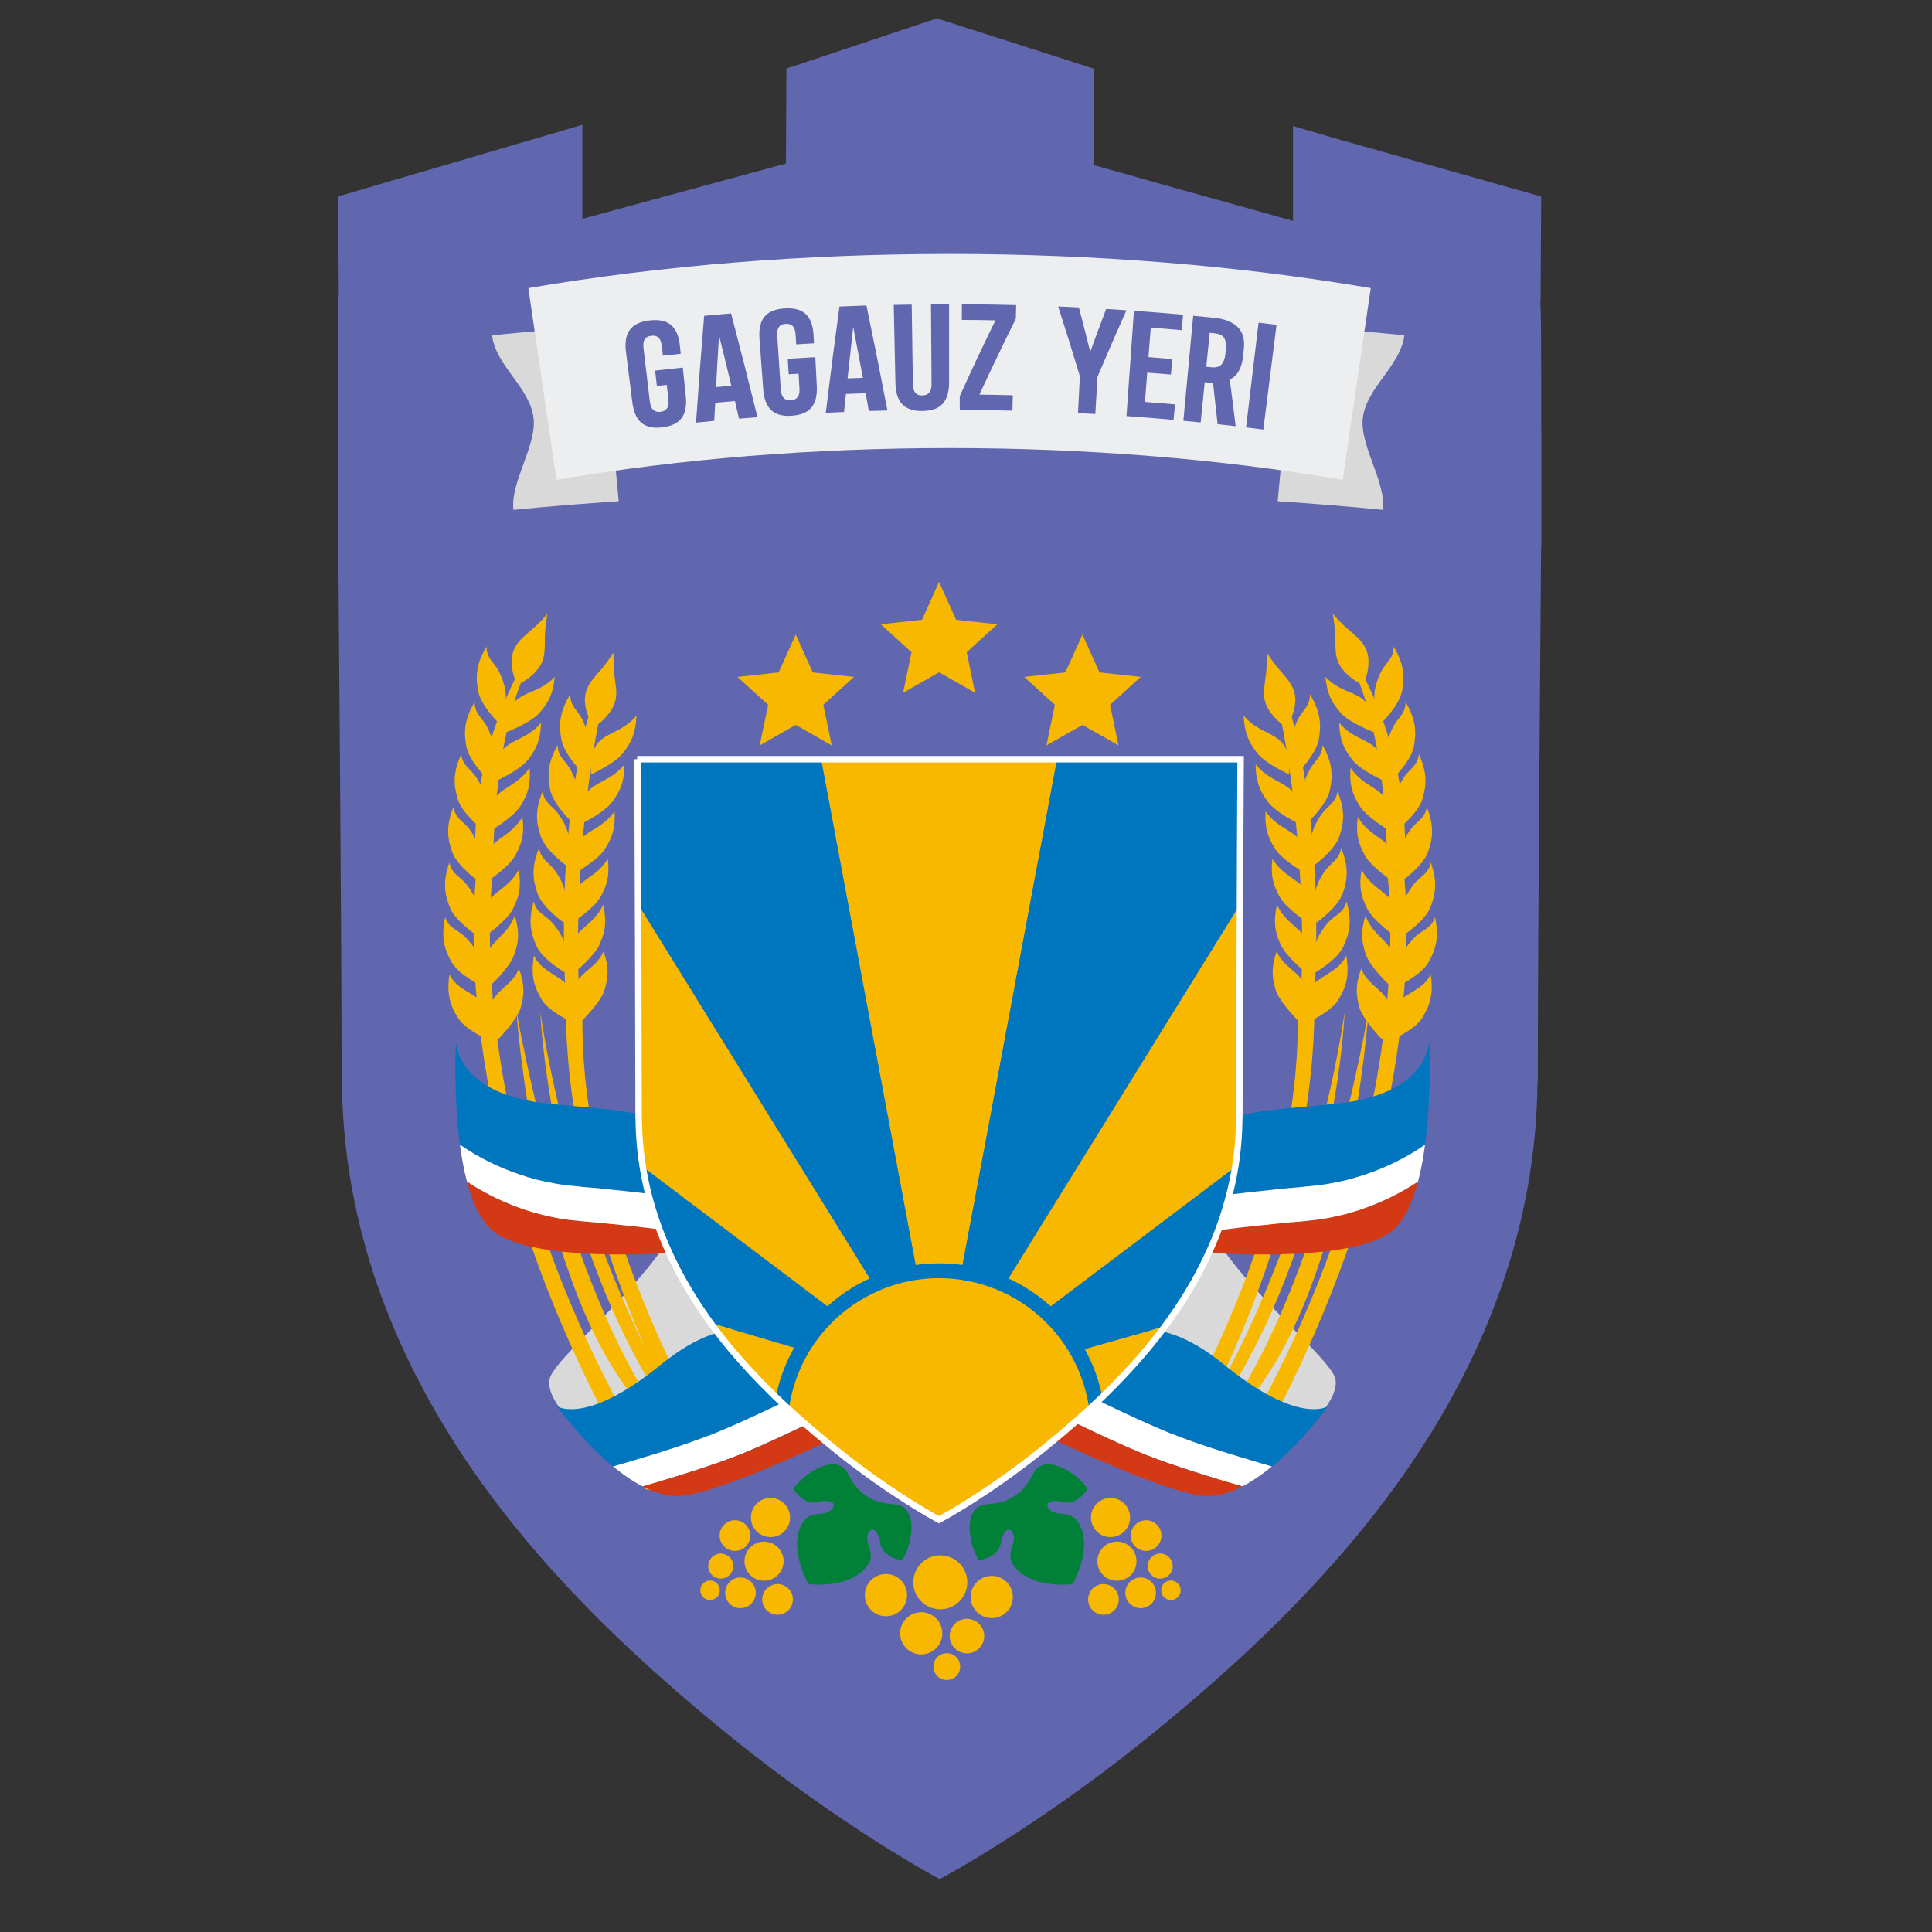 <?xml version="1.0" encoding="UTF-8"?> <svg xmlns="http://www.w3.org/2000/svg" xmlns:xlink="http://www.w3.org/1999/xlink" id="_контур" data-name="контур" viewBox="0 0 300 300"><rect x="0" y="0" width="300" height="300" fill="#333333" stroke="none"/> <defs> <style> .cls-1 { clip-path: url(#clippath); } .cls-2, .cls-3 { fill: none; } .cls-2, .cls-4, .cls-5, .cls-6, .cls-7, .cls-8, .cls-9, .cls-10, .cls-11 { stroke-width: 0px; } .cls-12 { clip-path: url(#clippath-1); } .cls-3 { stroke: #fff; stroke-miterlimit: 10; } .cls-4 { fill: #f8b800; } .cls-5 { fill: #6067ae; } .cls-6 { fill: #d43916; } .cls-7 { fill: #d9d9d9; } .cls-8 { fill: #fff; } .cls-9 { fill: #edeeef; } .cls-10 { fill: #0076be; } .cls-11 { fill: #008137; } </style> <clipPath id="clippath"> <path class="cls-2" d="m239.3,52.75c-.02-3.2-.03-4.88-.14-5.78h.06s.09-15.61.09-15.61v-.85s-.82-.23-.82-.23l-5.31-1.5-6.39-1.8-19.3-5.45-5.27-1.54-1.44-.42v14.73l-21.3-5.95-.52-.15-9.13-2.57v-14.97l-.78-.25-10.44-3.35-12.36-3.96-.35-.13-.37-.13-.37.12-12.91,4.31-9.38,3.13-.76.25v.8s-.07,13.94-.07,13.94l-10.01,2.72-.89.24-20.71,5.63v-14.6l-1.44.42-5.46,1.6-18.61,5.46-6.59,1.93-5.01,1.47-.81.24v.85s.09,14.58.09,14.58h-.07s0,.15,0,.15h-.05v39.19h.05c.07,8.79.5,60.03.51,79.41v1.3s0,1.21,0,1.21c0,.29.02.56.03.84.01.21.03.41.03.62.36,24.53,9.97,48.23,28.54,70.45,8.06,9.63,17.86,19.14,29.98,29.06l.78.64c.56.46,1.11.92,1.66,1.35,16.99,13.67,31.19,21.27,31.33,21.35l.53.28.53-.28c.14-.08,14.34-7.68,31.34-21.35.3-.25.62-.5.93-.76l.66-.54c12.47-10.14,22.54-19.87,30.8-29.75,18.58-22.23,28.19-45.93,28.55-70.45,0-.21.02-.41.03-.62.02-.28.03-.56.03-.84v-1.21s0-1.3,0-1.3c.01-19.42.44-70.83.51-79.47h.01s.04-1.24.04-1.24c0,0,0-9.25-.02-18.5,0-4.63-.02-9.25-.04-12.73Z"></path> </clipPath> <clipPath id="clippath-1"> <path class="cls-3" d="m98.97,117.89c.08,9.67.19,47.24.19,54.25v.65s0,.61,0,.61c0,.14,0,.28.02.42,0,.1.01.21.01.31.18,12.32,5.01,24.23,14.34,35.39,4.05,4.84,8.97,9.62,15.06,14.6l.39.32c.28.23.56.46.83.68,8.54,6.87,15.67,10.69,15.74,10.72l.26.14.26-.14c.07-.04,7.21-3.86,15.74-10.72.15-.12.31-.25.47-.38l.33-.27c6.26-5.1,11.33-9.98,15.47-14.95,9.34-11.17,14.16-23.07,14.34-35.39,0-.1,0-.21.01-.31,0-.14.02-.28.02-.42v-.61s0-.65,0-.65c0-7.01.12-44.58.19-54.25h-93.7Z"></path> </clipPath> </defs> <g class="cls-1"> <path class="cls-5" d="m257.77,17.32s-.67,134.4-.67,155.84-6.47,37.89-13.99,51.79c-6.45,11.9-14.69,22.75-24.03,32.57l-16.89,17.72c-22.82,22.8-55.61,37.89-57.65,38.81-.07.02-.09.04-.09.04,0,0-.04-.02-.11-.07-.02-.02-.07-.04-.11-.07-3.1-1.73-36.88-20.8-56.15-40.07l-14.55-14.55c-3.23-3.53-12.49-15.56-15.18-19.47-10.98-15.88-23.58-36.65-23.58-66.7,0-21.45-.67-155.69-.67-155.69L144.44-15.63l113.33,32.95Z"></path> <g> <path class="cls-7" d="m218.07,52.06c-.59,4.78-5.87,8.07-6.45,12.85-.52,4.25,3.65,10.01,3.12,14.26-5.44-.54-10.89-.97-16.34-1.34l2.52-27.18c5.72.39,11.44.84,17.15,1.41Z"></path> <path class="cls-7" d="m76.4,52.06c.59,4.78,5.87,8.07,6.45,12.85.52,4.25-3.65,10.01-3.12,14.26,5.44-.54,10.89-.97,16.34-1.34l-2.52-27.18c-5.72.39-11.44.84-17.15,1.41Z"></path> <path class="cls-9" d="m208.49,74.51c-38.43-6.58-83.66-6.58-122.09,0-1.45-9.92-2.91-19.85-4.36-29.77,41.31-7.08,89.49-7.08,130.81,0-1.45,9.92-2.91,19.85-4.36,29.77Z"></path> </g> <g> <path class="cls-5" d="m101.74,57.55c1.71-.2,2.57-.29,4.28-.47.19,1.78.28,2.67.47,4.45.15,1.48-.07,2.61-.66,3.4-.59.79-1.6,1.27-3.02,1.43-1.4.16-2.47-.07-3.22-.71-.75-.64-1.21-1.69-1.4-3.17-.4-3.14-.6-4.7-.99-7.84-.19-1.47.01-2.61.59-3.41.58-.8,1.61-1.3,3.07-1.47,1.48-.17,2.6.07,3.35.72.75.65,1.2,1.71,1.36,3.19.05.51.08.76.13,1.27-1.1.12-1.66.18-2.76.3-.06-.53-.09-.8-.15-1.34-.03-.25-.07-.49-.13-.72-.06-.23-.15-.43-.26-.59s-.27-.28-.48-.37c-.2-.09-.47-.11-.79-.07-.32.04-.56.12-.74.25-.17.13-.29.28-.37.46-.08.18-.12.39-.12.63,0,.24,0,.48.04.73.38,3.19.57,4.79.95,7.99.03.26.08.5.14.73.06.23.15.42.28.57s.29.28.48.36c.19.09.44.11.75.08.31-.04.55-.12.73-.25.17-.13.31-.28.4-.46.09-.18.14-.39.14-.62,0-.23,0-.48-.04-.74-.09-.85-.14-1.27-.24-2.12-.61.07-.92.1-1.53.17-.11-.96-.17-1.44-.28-2.39Z"></path> <path class="cls-5" d="m114.75,65.01c-.25-1.1-.38-1.64-.63-2.74-1.22.1-1.83.16-3.06.27-.06,1.12-.1,1.68-.16,2.81-1.13.11-1.69.16-2.82.28.46-6.63.71-9.95,1.26-16.59,1.67-.16,2.51-.23,4.18-.37,1.68,6.43,2.51,9.66,4.1,16.11-1.15.09-1.72.13-2.87.23Zm-1.19-5.11c-.75-3.14-1.13-4.7-1.91-7.84-.2,3.22-.29,4.83-.46,8.05.95-.09,1.42-.13,2.37-.21Z"></path> <path class="cls-5" d="m122.31,55.71c1.72-.11,2.58-.16,4.29-.25.09,1.79.14,2.68.23,4.47.08,1.48-.2,2.6-.84,3.36-.63.76-1.66,1.18-3.08,1.27-1.41.09-2.46-.2-3.17-.88-.71-.68-1.12-1.75-1.23-3.23-.23-3.15-.35-4.73-.58-7.88-.11-1.48.15-2.61.77-3.38.62-.77,1.67-1.21,3.14-1.3,1.48-.09,2.59.21,3.3.9.72.69,1.11,1.77,1.19,3.25.03.51.04.76.07,1.27-1.11.06-1.66.09-2.77.16-.03-.54-.05-.81-.08-1.34-.01-.25-.05-.49-.09-.73-.05-.24-.12-.44-.23-.6s-.26-.29-.46-.39c-.2-.1-.46-.13-.78-.11-.32.02-.57.09-.75.21-.18.12-.31.27-.39.44-.08.18-.14.39-.15.63-.02.24-.02.48,0,.73.21,3.21.32,4.81.53,8.02.02.26.05.51.1.74.05.23.13.42.25.59.12.16.27.29.46.39.19.1.43.13.75.11.31-.02.56-.09.74-.21.18-.12.32-.27.42-.44s.16-.38.18-.61c.02-.23.02-.48,0-.74-.05-.85-.08-1.28-.13-2.13-.61.04-.92.06-1.53.09-.06-.96-.09-1.44-.15-2.41Z"></path> <path class="cls-5" d="m134.91,63.83c-.19-1.11-.29-1.66-.49-2.77-1.23.04-1.84.06-3.06.11-.12,1.12-.18,1.68-.3,2.8-1.13.05-1.7.07-2.83.13.8-6.6,1.22-9.9,2.12-16.5,1.67-.07,2.51-.1,4.19-.16,1.35,6.51,2,9.77,3.26,16.3-1.15.03-1.73.05-2.88.08Zm-.92-5.16c-.59-3.17-.89-4.76-1.5-7.92-.36,3.2-.54,4.81-.88,8.01.95-.04,1.43-.06,2.38-.09Z"></path> <path class="cls-5" d="m141.57,47.29c.07,4.88.11,7.33.18,12.21,0,.26.02.51.06.74.04.23.11.43.22.6.11.17.26.31.44.41.18.11.43.16.74.15.31,0,.56-.06.75-.17.19-.11.33-.25.44-.42.11-.17.18-.37.21-.6.03-.23.04-.48.04-.74-.04-4.89-.05-7.33-.09-12.21,1.12,0,1.69-.01,2.81-.01,0,4.86,0,7.29,0,12.14,0,1.48-.34,2.59-1,3.32-.67.73-1.71,1.09-3.13,1.11-1.41.02-2.45-.33-3.13-1.04-.68-.71-1.04-1.81-1.07-3.29-.1-4.86-.16-7.28-.26-12.14,1.12-.02,1.69-.03,2.81-.05Z"></path> <path class="cls-5" d="m149.35,49.66c0-.96,0-1.45.01-2.41,3.37.02,5.06.04,8.43.13-.02.84-.03,1.26-.05,2.11-2.33,4.7-3.46,7.06-5.66,11.79,2.08.02,3.11.04,5.19.1-.02.95-.04,1.43-.06,2.39-3.27-.08-4.91-.11-8.18-.12,0-.85,0-1.28,0-2.13,2.15-4.73,3.26-7.09,5.54-11.78-2.09-.04-3.13-.05-5.22-.06Z"></path> <path class="cls-5" d="m171.77,47.98c1.26.08,1.89.12,3.14.2-1.83,4.12-2.73,6.19-4.49,10.33-.14,2.31-.2,3.47-.34,5.78-1.08-.06-1.62-.09-2.69-.15.12-2.29.18-3.43.29-5.72-1.31-4.34-1.98-6.5-3.37-10.83,1.29.05,1.93.08,3.22.15.72,2.76,1.07,4.13,1.76,6.89.98-2.67,1.47-4,2.48-6.66Z"></path> <path class="cls-5" d="m174.92,64.6c.46-6.54.69-9.81,1.16-16.34,3.05.22,4.58.34,7.63.61-.09.96-.13,1.44-.22,2.4-1.92-.17-2.88-.25-4.8-.4-.14,1.83-.21,2.74-.36,4.58,1.48.12,2.22.18,3.7.31-.08.96-.13,1.44-.21,2.4-1.47-.13-2.21-.19-3.68-.3-.14,1.82-.21,2.73-.35,4.55,1.87.15,2.8.22,4.66.39-.09.96-.13,1.44-.22,2.4-2.93-.26-4.39-.38-7.32-.59Z"></path> <path class="cls-5" d="m191.87,66.18c-1.12-.13-1.68-.19-2.8-.31-.28-2.56-.42-3.84-.71-6.39-.52-.05-.78-.08-1.29-.13-.25,2.5-.38,3.75-.63,6.25-1.07-.11-1.61-.16-2.69-.26.61-6.53.92-9.79,1.53-16.31,1.34.13,2.01.19,3.35.33,1.54.16,2.73.64,3.55,1.43.82.79,1.14,1.98.95,3.56-.05.46-.08.69-.13,1.15-.2,1.72-.88,2.87-2.04,3.46.38,2.9.56,4.34.91,7.24Zm-4.56-9.23c.33.03.5.05.83.08.68.07,1.18-.06,1.5-.4s.53-.84.62-1.52c.04-.41.07-.61.11-1.01.06-.68-.04-1.22-.29-1.62-.25-.4-.72-.63-1.4-.71-.34-.03-.5-.05-.84-.09-.21,2.1-.32,3.15-.53,5.26Z"></path> <path class="cls-5" d="m196.17,66.7c-1.07-.14-1.61-.2-2.68-.33.78-6.51,1.16-9.76,1.94-16.27,1.12.13,1.68.2,2.79.34-.82,6.5-1.23,9.75-2.05,16.26Z"></path> </g> <g> <polygon class="cls-4" points="145.82 104.39 140.23 107.58 141.54 101.28 136.77 96.94 143.17 96.24 145.82 90.37 148.47 96.24 154.87 96.94 150.11 101.28 151.41 107.58 145.82 104.39"></polygon> <g> <polygon class="cls-4" points="123.56 112.56 117.97 115.75 119.28 109.44 114.51 105.11 120.91 104.41 123.56 98.54 126.21 104.41 132.61 105.11 127.85 109.44 129.15 115.75 123.56 112.56"></polygon> <polygon class="cls-4" points="168.08 112.56 162.49 115.75 163.8 109.44 159.03 105.11 165.43 104.41 168.08 98.54 170.73 104.41 177.13 105.11 172.37 109.44 173.68 115.75 168.08 112.56"></polygon> </g> <path class="cls-7" d="m116.76,208.38c3.21,6.51-18.35,16.94-23.23,16.91,0,0-9.43-7.31-8.13-11.36,1.29-4.05,21.55-19.65,20.9-28.74,3.59,9.15,5.64,13.4,10.47,23.19Z"></path> <path class="cls-11" d="m136.65,239.47c-.23-1.81-1.42-2.7-1.92-1.17-.54,1.67,1.84,3.12-.74,5.58-2.97,2.83-8.42,2.1-8.42,2.1,0,0-2.83-4.71-1.41-8.56,1.24-3.35,3.51-1.74,4.83-2.9,1.21-1.06-.08-1.8-1.83-1.3-2.4.69-3.95-2.05-3.95-2.05,1.83-2.66,6.77-5.62,8.43-2.37,1.49,2.91,2.93,3.49,2.93,3.49,0,0,1.1,1.09,4.36,1.3,3.64.24,2.89,5.95,1.17,8.68,0,0-3.13-.34-3.45-2.82Z"></path> <g> <circle class="cls-4" cx="146.01" cy="245.7" r="4.19"></circle> <path class="cls-4" d="m157.28,247.98c0,1.81-1.47,3.28-3.28,3.28s-3.28-1.47-3.28-3.28,1.47-3.28,3.28-3.28,3.28,1.47,3.28,3.28Z"></path> <path class="cls-4" d="m140.85,247.69c0,1.81-1.47,3.28-3.28,3.28s-3.28-1.47-3.28-3.28,1.47-3.28,3.28-3.28,3.28,1.47,3.28,3.28Z"></path> <path class="cls-4" d="m146.31,253.3c.18,1.8-1.14,3.41-2.94,3.58-1.8.18-3.41-1.14-3.58-2.94-.18-1.8,1.14-3.41,2.94-3.58,1.8-.18,3.41,1.14,3.58,2.94Z"></path> <path class="cls-4" d="m149.1,258.79c0,1.15-.93,2.08-2.08,2.08s-2.08-.93-2.08-2.08.93-2.08,2.08-2.08,2.08.93,2.08,2.08Z"></path> <path class="cls-4" d="m152.83,254.05c0,1.48-1.2,2.68-2.68,2.68s-2.68-1.2-2.68-2.68,1.2-2.68,2.68-2.68,2.68,1.2,2.68,2.68Z"></path> </g> <g> <path class="cls-4" d="m117,239.86c-1.41.91-1.82,2.79-.92,4.2.91,1.41,2.79,1.82,4.2.92,1.41-.91,1.82-2.79.92-4.2-.91-1.41-2.79-1.82-4.2-.92Z"></path> <path class="cls-4" d="m118,233.08c-1.41.91-1.82,2.79-.92,4.2.91,1.41,2.79,1.82,4.2.92,1.41-.91,1.82-2.79.92-4.2-.91-1.41-2.79-1.82-4.2-.92Z"></path> <path class="cls-4" d="m112.84,236.44c-1.11.71-1.43,2.18-.72,3.29.71,1.11,2.18,1.43,3.29.72,1.11-.71,1.43-2.18.72-3.29-.71-1.11-2.18-1.43-3.29-.72Z"></path> <path class="cls-4" d="m119.45,246.35c-1.11.71-1.43,2.18-.72,3.29.71,1.11,2.18,1.43,3.29.72,1.11-.71,1.43-2.18.72-3.29-.71-1.11-2.18-1.43-3.29-.72Z"></path> <path class="cls-4" d="m113.89,245.22c-1.17.6-1.63,2.03-1.03,3.2.6,1.17,2.03,1.63,3.2,1.03,1.17-.6,1.63-2.03,1.04-3.2-.6-1.17-2.03-1.63-3.2-1.04Z"></path> <path class="cls-4" d="m109.44,245.67c-.7.45-.91,1.38-.45,2.09.45.7,1.38.91,2.09.45.7-.45.9-1.38.45-2.09-.45-.7-1.38-.91-2.09-.45Z"></path> <path class="cls-4" d="m110.87,241.54c-.9.58-1.17,1.78-.59,2.69.58.9,1.78,1.17,2.69.59.9-.58,1.17-1.78.59-2.69-.58-.9-1.78-1.17-2.69-.59Z"></path> </g> <path class="cls-11" d="m155.44,239.47c.23-1.81,1.42-2.7,1.92-1.17.54,1.67-1.84,3.12.74,5.58,2.97,2.83,8.42,2.1,8.42,2.1,0,0,2.83-4.71,1.41-8.56-1.24-3.35-3.51-1.74-4.83-2.9-1.21-1.06.08-1.8,1.83-1.3,2.4.69,3.95-2.05,3.95-2.05-1.83-2.66-6.77-5.62-8.43-2.37-1.49,2.91-2.93,3.49-2.93,3.49,0,0-1.1,1.09-4.36,1.3-3.64.24-2.89,5.95-1.17,8.68,0,0,3.13-.34,3.45-2.82Z"></path> <g> <path class="cls-4" d="m175.08,239.86c1.41.91,1.82,2.79.92,4.2-.91,1.41-2.79,1.82-4.2.92-1.41-.91-1.82-2.79-.92-4.2.91-1.41,2.79-1.82,4.2-.92Z"></path> <path class="cls-4" d="m174.08,233.08c1.41.91,1.82,2.79.92,4.2-.91,1.41-2.79,1.82-4.2.92-1.41-.91-1.82-2.79-.92-4.2.91-1.41,2.79-1.82,4.2-.92Z"></path> <path class="cls-4" d="m179.25,236.44c1.11.71,1.43,2.18.72,3.29-.71,1.11-2.18,1.43-3.29.72-1.11-.71-1.43-2.18-.72-3.29.71-1.11,2.18-1.43,3.29-.72Z"></path> <path class="cls-4" d="m172.63,246.35c1.11.71,1.43,2.18.72,3.29-.71,1.11-2.18,1.43-3.29.72-1.11-.71-1.43-2.18-.72-3.29.71-1.11,2.18-1.43,3.29-.72Z"></path> <path class="cls-4" d="m178.2,245.22c1.17.6,1.63,2.03,1.04,3.2-.6,1.17-2.03,1.63-3.2,1.03-1.17-.6-1.63-2.03-1.04-3.2.6-1.17,2.03-1.63,3.2-1.04Z"></path> <path class="cls-4" d="m182.64,245.67c.7.45.91,1.38.45,2.09-.45.7-1.38.91-2.09.45-.7-.45-.91-1.38-.45-2.09s1.38-.91,2.09-.45Z"></path> <path class="cls-4" d="m181.21,241.54c.9.58,1.17,1.78.59,2.69-.58.9-1.78,1.17-2.69.59-.9-.58-1.17-1.78-.59-2.69.58-.9,1.78-1.17,2.69-.59Z"></path> </g> <path class="cls-4" d="m80.2,157.16s2.89,42.38,19.18,61.01l1.19-1.28s-12.55-17.79-20.36-59.73Z"></path> <path class="cls-4" d="m83.91,157.26s1.16,29.85,16.27,56.19l1.81,2.15.42-1.99s-13.52-23.68-18.5-56.35Z"></path> <path class="cls-7" d="m175.94,208.38c-3.21,6.51,18.35,16.94,23.23,16.91,0,0,9.42-7.31,8.13-11.36-1.29-4.05-21.55-19.65-20.9-28.74-3.59,9.15-5.64,13.4-10.47,23.19Z"></path> <g> <g> <path class="cls-4" d="m203.33,119.57c-1.5,2.84-1.44,5.04-.32,8.2,0,0,3-2.75,3.5-5.1.5-2.35.37-4.27-1.15-6.99-.03,1.9-1.25,2.41-2.03,3.89Z"></path> <path class="cls-4" d="m203.4,107.78c1.62,2.7,1.81,4.63,1.39,7.02-.42,2.38-3.32,5.24-3.32,5.24-1.23-3.14-1.36-5.36.04-8.27.73-1.52,1.93-2.07,1.89-3.98Z"></path> <path class="cls-4" d="m208.61,146.98c-1.02,2.16-4.57,4.14-4.57,4.14-.38-3.32.07-5.46,2.18-7.85,1.1-1.25,2.4-1.45,2.87-3.28.85,2.95.53,4.83-.49,6.99Z"></path> <path class="cls-4" d="m204.43,143.27c-.73-3.26-.52-5.43,1.32-8.04.96-1.36,2.23-1.71,2.5-3.57,1.17,2.85,1.05,4.75.27,7.01-.78,2.26-4.09,4.6-4.09,4.6Z"></path> <path class="cls-4" d="m203.87,134.5c-.74-3.26-.52-5.43,1.32-8.04.96-1.36,2.23-1.71,2.5-3.57,1.17,2.85,1.06,4.75.28,7.01-.78,2.26-4.09,4.61-4.09,4.61Z"></path> <path class="cls-4" d="m202.74,150.98s-3.1-2.47-3.94-4.43c-.84-1.96-1.1-3.45-.51-6.05,2.09,4.46,6.74,3.78,4.45,10.48Z"></path> <path class="cls-4" d="m198.05,131.87c-1.16-1.79-1.67-3.22-1.54-5.9,2.81,4.06,7.29,2.6,6.17,9.61,0,0-3.47-1.91-4.63-3.7Z"></path> <path class="cls-4" d="m197.57,133.34c2.55,4.22,7.11,3.03,5.56,9.94,0,0-3.34-2.12-4.39-3.97-1.05-1.86-1.47-3.31-1.16-5.97Z"></path> <path class="cls-4" d="m201.72,127.93s-3.58-1.7-4.85-3.43c-1.27-1.73-1.87-3.13-1.9-5.84,3.05,3.91,7.45,2.18,6.75,9.27Z"></path> <path class="cls-4" d="m200.18,120.24s-3.63-1.6-4.96-3.3-1.97-3.1-2.11-5.83c3.19,3.85,7.53,2,7.07,9.13Z"></path> <path class="cls-4" d="m199.62,112.74s-.86-.31-1.98-1.66c-1.94-2.36-1.36-3.9-1.03-6.61.1-.87.09-3.14.09-3.14,0,0,1.02,1.6,1.9,2.6,1.84,2.09,3.13,3.47,2.27,6.52-.5,1.75-1.24,2.3-1.24,2.3Z"></path> <path class="cls-4" d="m203.03,154.13c-.55-3.18-3.74-3.65-4.78-6.43-.87,2.52-.77,4.04-.14,6.08.45,1.47,2.35,3.53,3.36,4.61-.02.08,1.48.47,1.5.41,1.35-.62,3.94-2.05,4.84-3.53,1.25-2.04,1.77-3.88,1.24-6.91-1.23,2.81-4.6,2.99-6.01,5.77Z"></path> </g> <path class="cls-4" d="m182.67,227.43c-.84-.44-1.78-.75-2.75-.91,22.94-39.24,21.48-64.74,21.62-69.22l2.58.2c-.23,3.19.51,31.41-21.44,69.93Z"></path> <path class="cls-4" d="m199.7,108.21c-.45.24-.94.42-1.46.56,3.8,15.56,4.86,41.65,3.22,49.62l2.34.16s2.89-27.57-4.09-50.34Z"></path> </g> <g> <g> <path class="cls-4" d="m220.87,124.1c-.69,2.28-3.91,4.76-3.91,4.76-.86-3.23-.74-5.41,1-8.09.9-1.4,2.16-1.79,2.36-3.66,1.28,2.8,1.24,4.7.55,6.99Z"></path> <path class="cls-4" d="m216.19,121.05c-1.21-3.11-1.31-5.3.12-8.15.75-1.49,1.95-2.02,1.94-3.9,1.57,2.65,1.74,4.55,1.3,6.89-.44,2.35-3.37,5.16-3.37,5.16Z"></path> <path class="cls-4" d="m214.34,112.45c-1.21-3.11-1.32-5.29.12-8.15.75-1.49,1.95-2.02,1.94-3.9,1.58,2.65,1.75,4.54,1.31,6.89-.44,2.35-3.37,5.16-3.37,5.16Z"></path> <path class="cls-4" d="m215.66,128.92s-3.43-1.99-4.55-3.8c-1.12-1.81-1.6-3.25-1.4-5.91,2.73,4.11,7.23,2.74,5.95,9.71Z"></path> <path class="cls-4" d="m221.74,132.31c-.81,2.25-4.14,4.56-4.14,4.56-.7-3.27-.46-5.44,1.41-8.03.97-1.35,2.25-1.68,2.54-3.54,1.13,2.86,1,4.76.19,7.01Z"></path> <path class="cls-4" d="m216.29,136.86s-3.32-2.16-4.35-4.03c-1.03-1.87-1.43-3.33-1.1-5.97,2.51,4.24,7.08,3.11,5.45,10Z"></path> <path class="cls-4" d="m222.1,140.93c-.89,2.21-4.32,4.4-4.32,4.4-.57-3.29-.25-5.45,1.72-7.97,1.02-1.31,2.31-1.59,2.67-3.44,1.02,2.9.82,4.79-.08,7.01Z"></path> <path class="cls-4" d="m216.48,145.27s-3.24-2.28-4.19-4.19c-.96-1.91-1.3-3.38-.87-6.01,2.35,4.33,6.95,3.38,5.06,10.2Z"></path> <path class="cls-4" d="m221.86,149.36c-1.17,2.08-4.84,3.81-4.84,3.81-.15-3.34.45-5.44,2.72-7.68,1.18-1.17,2.49-1.28,3.09-3.07.64,3.01.2,4.86-.97,6.94Z"></path> <path class="cls-4" d="m215.73,152.94s-2.92-2.68-3.62-4.69c-.7-2.01-.86-3.52-.09-6.07,1.78,4.6,6.46,4.24,3.71,10.76Z"></path> <path class="cls-4" d="m208.2,110.71c-1.41-1.6-2.13-2.94-2.39-5.61,3.38,3.6,7.59,1.5,7.52,8.59,0,0-3.71-1.38-5.13-2.98Z"></path> <path class="cls-4" d="m207.94,112.23c3.15,3.79,7.48,1.95,6.96,9.01,0,0-3.62-1.6-4.93-3.28-1.31-1.68-1.94-3.06-2.03-5.73Z"></path> <path class="cls-4" d="m211.54,106.2s-.9-.18-2.2-1.35c-2.27-2.05-1.92-3.66-2-6.39-.03-.88-.37-3.12-.37-3.12,0,0,1.24,1.43,2.26,2.29,2.13,1.79,3.61,2.97,3.21,6.11-.23,1.8-.89,2.46-.89,2.46Z"></path> <path class="cls-4" d="m216.02,156.93c-.49-3.19-3.66-3.73-4.64-6.54-.92,2.51-.86,4.02-.28,6.08.42,1.48,2.28,3.58,3.26,4.68-.02.08,1.47.5,1.49.44,1.36-.59,3.98-1.96,4.92-3.43,1.29-2.01,1.85-3.84,1.39-6.88-1.29,2.78-4.67,2.89-6.13,5.64Z"></path> </g> <g> <path class="cls-4" d="m217.97,135.16c.33,4.33,5.06,43.33-26.31,96.12l-3.63.19c31.75-49.82,28.06-90.19,27.37-96.13"></path> <path class="cls-4" d="m215.4,135.34l2.58-.18s2.1-15.26-7.21-32.05l-.32,1.48s4.87,9.31,4.95,30.75Z"></path> </g> </g> <g> <g> <path class="cls-4" d="m88.62,119.57c1.5,2.84,1.44,5.04.32,8.2,0,0-3-2.75-3.5-5.1-.5-2.35-.37-4.27,1.15-6.99.03,1.9,1.25,2.41,2.03,3.89Z"></path> <path class="cls-4" d="m88.55,107.78c-1.62,2.7-1.81,4.63-1.39,7.02.42,2.38,3.32,5.24,3.32,5.24,1.23-3.14,1.36-5.36-.04-8.27-.73-1.52-1.93-2.07-1.89-3.98Z"></path> <path class="cls-4" d="m83.35,146.98c1.02,2.16,4.57,4.14,4.57,4.14.38-3.32-.07-5.46-2.18-7.85-1.1-1.25-2.4-1.45-2.87-3.28-.85,2.95-.53,4.83.49,6.99Z"></path> <path class="cls-4" d="m87.53,143.27c.73-3.26.52-5.43-1.32-8.04-.96-1.36-2.23-1.71-2.5-3.57-1.17,2.85-1.05,4.75-.27,7.01.78,2.26,4.09,4.6,4.09,4.6Z"></path> <path class="cls-4" d="m88.08,134.5c.74-3.26.52-5.43-1.32-8.04-.96-1.36-2.23-1.71-2.5-3.57-1.17,2.85-1.06,4.75-.28,7.01.78,2.26,4.09,4.61,4.09,4.61Z"></path> <path class="cls-4" d="m89.21,150.98s3.1-2.47,3.94-4.43c.84-1.96,1.1-3.45.51-6.05-2.09,4.46-6.74,3.78-4.45,10.48Z"></path> <path class="cls-4" d="m93.9,131.87c1.16-1.79,1.67-3.22,1.54-5.9-2.81,4.06-7.29,2.6-6.17,9.61,0,0,3.47-1.91,4.63-3.7Z"></path> <path class="cls-4" d="m94.39,133.34c-2.55,4.22-7.11,3.03-5.56,9.94,0,0,3.34-2.12,4.39-3.97,1.05-1.86,1.47-3.31,1.16-5.97Z"></path> <path class="cls-4" d="m90.23,127.93s3.58-1.7,4.85-3.43c1.27-1.73,1.87-3.13,1.9-5.84-3.05,3.91-7.45,2.18-6.75,9.27Z"></path> <path class="cls-4" d="m91.77,120.24s3.63-1.6,4.96-3.3c1.33-1.7,1.97-3.1,2.11-5.83-3.19,3.85-7.53,2-7.07,9.13Z"></path> <path class="cls-4" d="m92.34,112.74s.86-.31,1.98-1.66c1.94-2.36,1.36-3.9,1.03-6.61-.1-.87-.09-3.14-.09-3.14,0,0-1.02,1.6-1.9,2.6-1.84,2.09-3.13,3.47-2.27,6.52.5,1.75,1.24,2.3,1.24,2.3Z"></path> <path class="cls-4" d="m88.93,154.13c.55-3.18,3.74-3.65,4.78-6.43.87,2.52.77,4.04.14,6.08-.45,1.47-2.35,3.53-3.36,4.61.02.08-1.48.47-1.5.41-1.35-.62-3.94-2.05-4.84-3.53-1.25-2.04-1.77-3.88-1.24-6.91,1.23,2.81,4.6,2.99,6.01,5.77Z"></path> </g> <path class="cls-4" d="m109.29,227.43c.84-.44,1.78-.75,2.75-.91-22.94-39.24-21.48-64.74-21.62-69.22l-2.58.2c.23,3.19-.51,31.41,21.44,69.93Z"></path> <path class="cls-4" d="m92.25,108.21c.45.24.94.42,1.46.56-3.8,15.56-4.86,41.65-3.22,49.62l-2.34.16s-2.89-27.57,4.09-50.34Z"></path> </g> <g> <g> <path class="cls-4" d="m71.08,124.1c.69,2.28,3.91,4.76,3.91,4.76.86-3.23.74-5.41-1-8.09-.9-1.4-2.16-1.79-2.36-3.66-1.28,2.8-1.24,4.7-.55,6.99Z"></path> <path class="cls-4" d="m75.77,121.05c1.21-3.11,1.31-5.3-.12-8.15-.75-1.49-1.95-2.02-1.94-3.9-1.57,2.65-1.74,4.55-1.3,6.89.44,2.35,3.37,5.16,3.37,5.16Z"></path> <path class="cls-4" d="m77.61,112.45c1.21-3.11,1.32-5.29-.12-8.15-.75-1.49-1.95-2.02-1.94-3.9-1.58,2.65-1.75,4.54-1.31,6.89.44,2.35,3.37,5.16,3.37,5.16Z"></path> <path class="cls-4" d="m76.29,128.92s3.43-1.99,4.55-3.8c1.12-1.81,1.6-3.25,1.4-5.91-2.73,4.11-7.23,2.74-5.95,9.71Z"></path> <path class="cls-4" d="m70.22,132.31c.81,2.25,4.14,4.56,4.14,4.56.7-3.27.46-5.44-1.41-8.03-.97-1.35-2.25-1.68-2.54-3.54-1.13,2.86-1,4.76-.19,7.01Z"></path> <path class="cls-4" d="m75.67,136.86s3.32-2.16,4.35-4.03c1.03-1.87,1.43-3.33,1.1-5.97-2.51,4.24-7.08,3.11-5.45,10Z"></path> <path class="cls-4" d="m69.86,140.93c.89,2.21,4.32,4.4,4.32,4.4.57-3.29.25-5.45-1.72-7.97-1.02-1.31-2.31-1.59-2.67-3.44-1.02,2.9-.82,4.79.08,7.01Z"></path> <path class="cls-4" d="m75.48,145.27s3.24-2.28,4.19-4.19c.96-1.91,1.3-3.38.87-6.01-2.35,4.33-6.95,3.38-5.06,10.2Z"></path> <path class="cls-4" d="m70.1,149.36c1.17,2.08,4.84,3.81,4.84,3.81.15-3.34-.45-5.44-2.72-7.68-1.18-1.17-2.49-1.28-3.09-3.07-.64,3.01-.2,4.86.97,6.94Z"></path> <path class="cls-4" d="m76.23,152.94s2.92-2.68,3.62-4.69c.7-2.01.86-3.52.09-6.07-1.78,4.6-6.46,4.24-3.71,10.76Z"></path> <path class="cls-4" d="m83.75,110.71c1.41-1.6,2.13-2.94,2.39-5.61-3.38,3.6-7.59,1.5-7.52,8.59,0,0,3.71-1.38,5.13-2.98Z"></path> <path class="cls-4" d="m84.02,112.23c-3.15,3.79-7.48,1.95-6.96,9.01,0,0,3.62-1.6,4.93-3.28,1.31-1.68,1.94-3.06,2.03-5.73Z"></path> <path class="cls-4" d="m80.42,106.2s.9-.18,2.2-1.35c2.27-2.05,1.92-3.66,2-6.39.03-.88.37-3.12.37-3.12,0,0-1.24,1.43-2.26,2.29-2.13,1.79-3.61,2.97-3.21,6.11.23,1.8.89,2.46.89,2.46Z"></path> <path class="cls-4" d="m75.93,156.93c.49-3.19,3.66-3.73,4.64-6.54.92,2.51.86,4.02.28,6.08-.42,1.48-2.28,3.58-3.26,4.68.02.08-1.47.5-1.49.44-1.36-.59-3.98-1.96-4.92-3.43-1.29-2.01-1.85-3.84-1.39-6.88,1.29,2.78,4.67,2.89,6.13,5.64Z"></path> </g> <g> <path class="cls-4" d="m73.98,135.16c-.33,4.33-5.06,43.33,26.31,96.12l3.63.19c-31.75-49.82-28.06-90.19-27.37-96.13"></path> <path class="cls-4" d="m76.56,135.34l-2.58-.18s-2.1-15.26,7.21-32.05l.32,1.48s-4.87,9.31-4.95,30.75Z"></path> </g> </g> <path class="cls-4" d="m212.5,157.16s-2.89,42.38-19.17,61.01l-1.19-1.28s12.55-17.79,20.36-59.73Z"></path> <path class="cls-4" d="m208.79,157.26s-1.16,29.85-16.27,56.19l-1.81,2.15-.42-1.99s13.52-23.68,18.5-56.35Z"></path> <g> <path class="cls-6" d="m220.19,183.46c-.91,3.45-2.25,6.37-4.24,7.85-7.26,5.41-32.53,2.9-32.53,2.9,0,0,.4-.95,1-2.59,5.05-.67,11.77-1.49,18.27-2.03,8.35-.7,14.57-4.16,17.51-6.14Z"></path> <path class="cls-10" d="m186.28,186.07c.71-2.32,1.45-4.99,2.1-7.87,1.26-5.61,4.13-5.38,18.93-6.8,14.8-1.42,14.59-9.84,14.59-9.84,0,0,.44,8.24-.62,16.19-2.71,1.9-9.17,5.72-17.98,6.45-5.98.5-12.14,1.23-17.02,1.86Z"></path> <path class="cls-8" d="m203.3,184.2c8.81-.73,15.26-4.56,17.98-6.45-.26,1.96-.61,3.91-1.09,5.71-2.94,1.98-9.16,5.44-17.51,6.14-6.5.54-13.22,1.36-18.27,2.03.51-1.4,1.17-3.3,1.87-5.56,4.88-.64,11.04-1.36,17.02-1.86Z"></path> </g> <g> <path class="cls-10" d="m162.63,213.55c1.64-.92,3.39-1.96,5.17-3.1,4.84-3.11,10.83-7.87,22.36,1.52,11.53,9.39,16.04,6.4,16.04,6.4,0,0-3.77,5.29-8.7,9.35-3.53-1.01-11.15-3.26-15.96-5.22-5.67-2.31-14.32-6.61-18.91-8.94Z"></path> <path class="cls-8" d="m157.51,216.26c1.47-.73,3.22-1.64,5.12-2.71,4.58,2.33,13.24,6.63,18.91,8.94,4.82,1.96,12.43,4.21,15.96,5.22-1.45,1.19-3,2.28-4.59,3.09-3.71-1.07-10.86-3.2-15.46-5.08-6.13-2.5-15.76-7.33-19.95-9.47Z"></path> <path class="cls-6" d="m153.02,218.35s1.77-.74,4.5-2.09c4.19,2.14,13.81,6.97,19.95,9.47,4.6,1.87,11.75,4.01,15.46,5.08-2.14,1.1-4.34,1.72-6.45,1.42-8.96-1.25-33.45-13.87-33.45-13.87Z"></path> </g> <g> <path class="cls-6" d="m72.51,183.46c.91,3.45,2.25,6.37,4.24,7.85,7.26,5.41,32.53,2.9,32.53,2.9,0,0-.4-.95-1-2.59-5.05-.67-11.77-1.49-18.27-2.03-8.35-.7-14.57-4.16-17.51-6.14Z"></path> <path class="cls-10" d="m106.42,186.07c-.71-2.32-1.45-4.99-2.1-7.87-1.26-5.61-4.13-5.38-18.93-6.8-14.8-1.42-14.59-9.84-14.59-9.84,0,0-.44,8.24.62,16.19,2.72,1.9,9.17,5.72,17.98,6.45,5.98.5,12.14,1.23,17.02,1.86Z"></path> <path class="cls-8" d="m89.4,184.2c-8.81-.73-15.26-4.56-17.98-6.45.26,1.96.61,3.91,1.09,5.71,2.94,1.98,9.16,5.44,17.51,6.14,6.5.54,13.22,1.36,18.27,2.03-.51-1.4-1.17-3.3-1.87-5.56-4.88-.64-11.04-1.36-17.02-1.86Z"></path> </g> <g> <path class="cls-10" d="m130.07,213.55c-1.64-.92-3.39-1.96-5.17-3.1-4.84-3.11-10.83-7.87-22.36,1.52-11.53,9.39-16.04,6.4-16.04,6.4,0,0,3.77,5.29,8.7,9.35,3.53-1.01,11.15-3.26,15.96-5.22,5.67-2.31,14.32-6.61,18.91-8.94Z"></path> <path class="cls-8" d="m135.19,216.26c-1.47-.73-3.22-1.64-5.12-2.71-4.58,2.33-13.24,6.63-18.91,8.94-4.82,1.96-12.43,4.21-15.96,5.22,1.45,1.19,3,2.28,4.59,3.09,3.71-1.07,10.86-3.2,15.46-5.08,6.13-2.5,15.76-7.33,19.95-9.47Z"></path> <path class="cls-6" d="m139.69,218.35s-1.77-.74-4.49-2.09c-4.19,2.14-13.81,6.97-19.95,9.47-4.6,1.87-11.74,4.01-15.46,5.08,2.14,1.1,4.34,1.72,6.45,1.42,8.96-1.25,33.45-13.87,33.45-13.87Z"></path> </g> <g> <g class="cls-12"> <g> <g> <g> <path class="cls-4" d="m106.05,318.59l39.77-102.66-74.17,81.36,74.17-81.36-98.69,48.83c17.98,36.32,55.38,61.27,98.69,61.27v-110.1l-39.77,102.66Z"></path> <path class="cls-5" d="m36.21,226.09c1.26,13.79,5.06,26.83,10.92,38.67l98.69-48.83-109.61,10.16Z"></path> </g> <path class="cls-4" d="m166.05,107.71c-6.56-1.22-13.31-1.88-20.23-1.88s-13.67.67-20.23,1.88l20.23,108.22,20.23-108.22Z"></path> <path class="cls-10" d="m125.59,107.71c-13.63,2.53-26.36,7.58-37.72,14.62l57.95,93.6-20.23-108.22Z"></path> <path class="cls-10" d="m57.97,149.58c-7.88,10.41-13.96,22.28-17.75,35.12l105.6,31.23-87.86-66.35Z"></path> <path class="cls-4" d="m40.22,184.7c-2.92,9.9-4.49,20.37-4.49,31.23,0,3.43.18,6.81.48,10.16l109.61-10.16-105.6-31.23Z"></path> <path class="cls-4" d="m87.87,122.33c-11.58,7.17-21.71,16.43-29.9,27.25l87.86,66.35-57.95-93.6Z"></path> <g> <path class="cls-10" d="m166.05,107.71l-20.23,108.22,57.95-93.6c-11.36-7.04-24.09-12.09-37.72-14.62Z"></path> <path class="cls-4" d="m145.82,215.93l109.61,10.16c.31-3.35.48-6.73.48-10.16,0-10.48-1.48-20.61-4.21-30.2l-105.89,30.2Z"></path> <path class="cls-10" d="m233.68,149.58l-87.86,66.35,105.89-30.2c-3.77-13.24-9.94-25.45-18.03-36.14Z"></path> <path class="cls-4" d="m203.77,122.33l-57.95,93.6,87.86-66.35c-8.19-10.82-18.33-20.08-29.9-27.25Z"></path> <g> <path class="cls-4" d="m219.99,297.29l-74.17-81.36,39.77,102.66-39.77-102.66v110.1c43.54,0,81.1-25.22,98.96-61.85l-98.96-48.25,74.17,81.36Z"></path> <path class="cls-5" d="m145.82,215.93l98.96,48.25c5.7-11.69,9.41-24.53,10.65-38.09l-109.61-10.16Z"></path> </g> </g> </g> <circle class="cls-10" cx="145.82" cy="222.03" r="25.86"></circle> <circle class="cls-4" cx="145.82" cy="222.03" r="23.54" transform="translate(-103.66 313.24) rotate(-76.79)"></circle> </g> </g> <path class="cls-3" d="m98.97,117.89c.08,9.67.19,47.24.19,54.25v.65s0,.61,0,.61c0,.14,0,.28.02.42,0,.1.01.21.01.31.18,12.32,5.01,24.23,14.34,35.39,4.05,4.84,8.97,9.62,15.06,14.6l.39.32c.28.23.56.46.83.68,8.54,6.87,15.67,10.69,15.74,10.72l.26.14.26-.14c.07-.04,7.21-3.86,15.74-10.72.15-.12.31-.25.47-.38l.33-.27c6.26-5.1,11.33-9.98,15.47-14.95,9.34-11.17,14.16-23.07,14.34-35.39,0-.1,0-.21.01-.31,0-.14.02-.28.02-.42v-.61s0-.65,0-.65c0-7.01.12-44.58.19-54.25h-93.7Z"></path> </g> </g> </g> </svg> 
